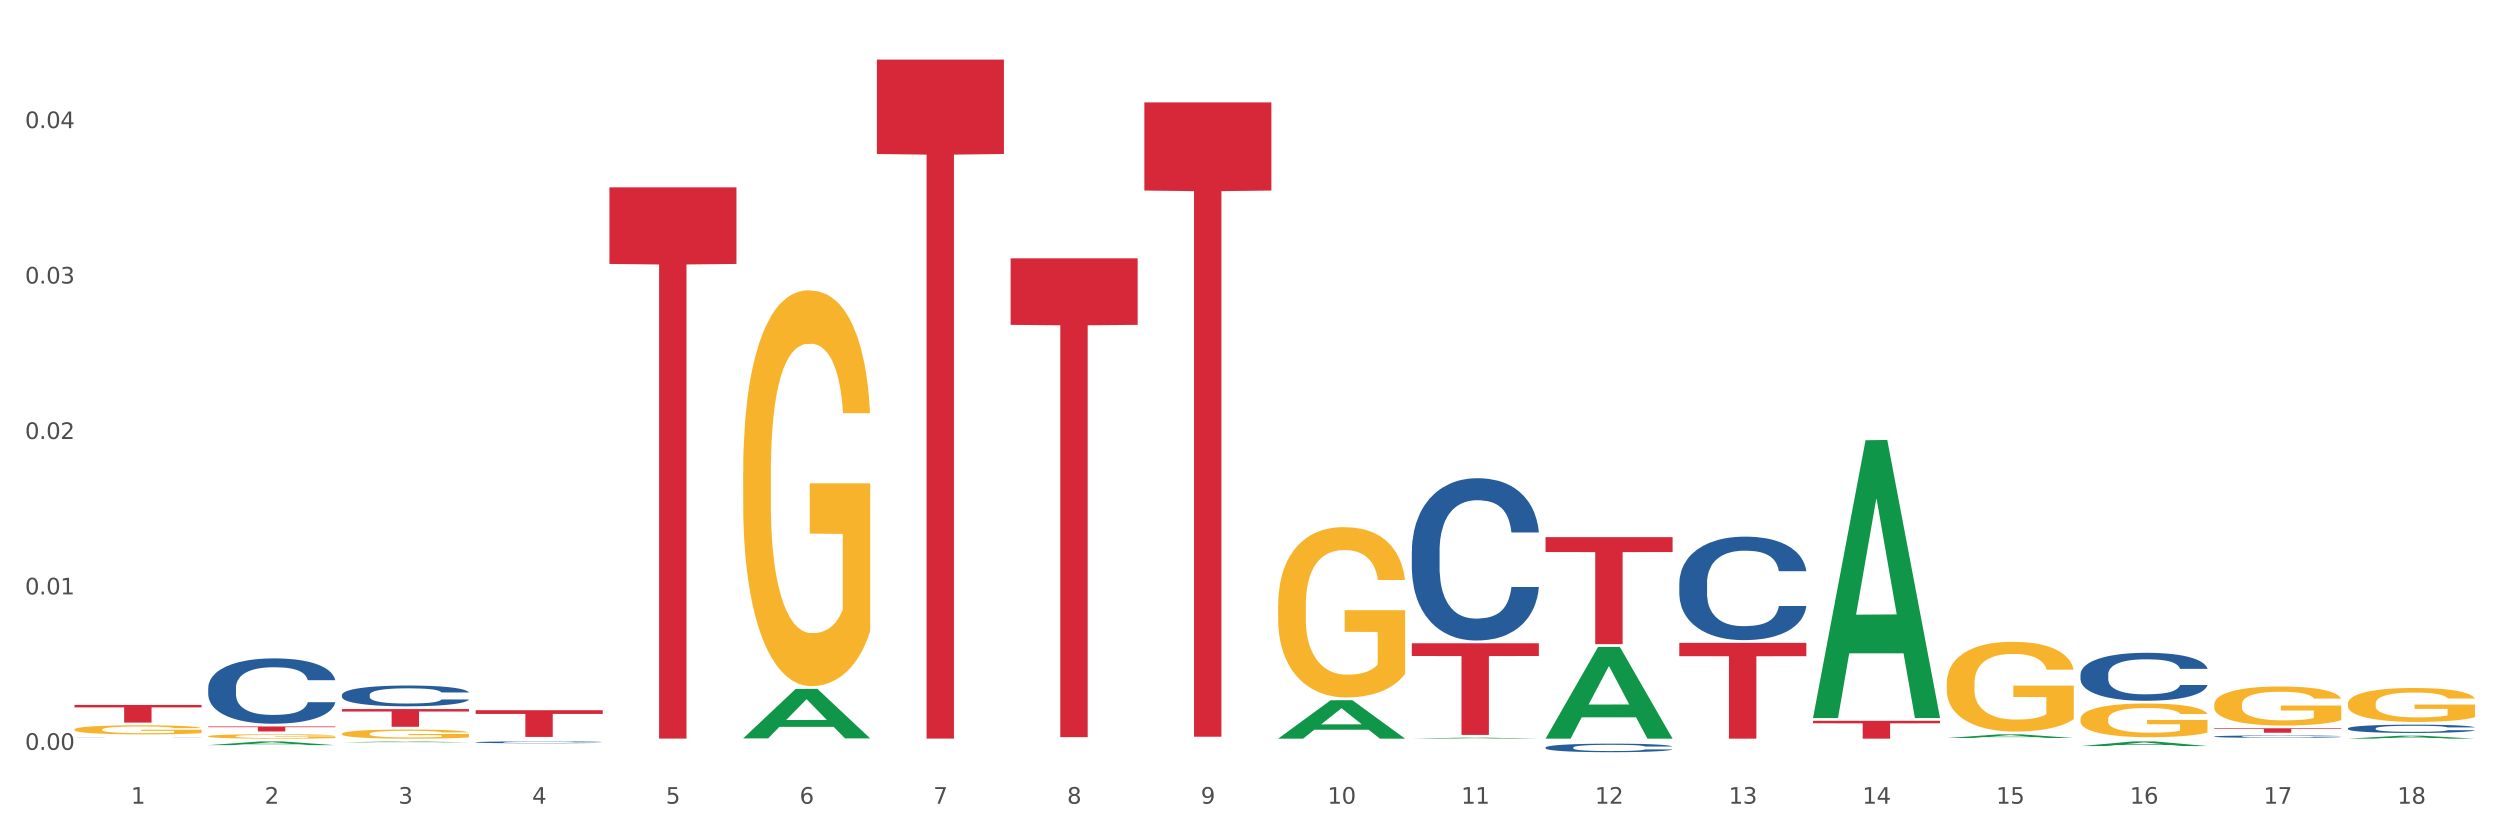 <?xml version="1.0" encoding="utf-8" standalone="no"?>
<!DOCTYPE svg PUBLIC "-//W3C//DTD SVG 1.1//EN"
  "http://www.w3.org/Graphics/SVG/1.1/DTD/svg11.dtd">
<svg xmlns:xlink="http://www.w3.org/1999/xlink" width="1080pt" height="360pt" viewBox="0 0 1080 360" xmlns="http://www.w3.org/2000/svg" version="1.1">
 <rect x="0" y="0" width="1080" height="360" fill="#333333" stroke="none"/>
 <defs>
  <style type="text/css">*{stroke-linejoin: round; stroke-linecap: butt}</style>
 </defs>
 <g id="figure_1">
  <g id="patch_1">
   <path d="M 0 360 
L 1080 360 
L 1080 0 
L 0 0 
z
" style="fill: #ffffff; stroke: #ffffff; stroke-linejoin: miter"/>
  </g>
  <g id="axes_1">
   <g id="matplotlib.axis_1">
    <g id="xtick_1">
     <g id="text_1">
      <!-- 1 -->
      <g style="fill: #4d4d4d" transform="translate(56.563 347.204) scale(0.096 -0.096)">
       <defs>
        <path id="DejaVuSans-31" d="M 794 531 
L 1825 531 
L 1825 4091 
L 703 3866 
L 703 4441 
L 1819 4666 
L 2450 4666 
L 2450 531 
L 3481 531 
L 3481 0 
L 794 0 
L 794 531 
z
" transform="scale(0.016)"/>
       </defs>
       <use xlink:href="#DejaVuSans-31"/>
      </g>
     </g>
    </g>
    <g id="xtick_2">
     <g id="text_2">
      <!-- 2 -->
      <g style="fill: #4d4d4d" transform="translate(114.336 347.204) scale(0.096 -0.096)">
       <defs>
        <path id="DejaVuSans-32" d="M 1228 531 
L 3431 531 
L 3431 0 
L 469 0 
L 469 531 
Q 828 903 1448 1529 
Q 2069 2156 2228 2338 
Q 2531 2678 2651 2914 
Q 2772 3150 2772 3378 
Q 2772 3750 2511 3984 
Q 2250 4219 1831 4219 
Q 1534 4219 1204 4116 
Q 875 4013 500 3803 
L 500 4441 
Q 881 4594 1212 4672 
Q 1544 4750 1819 4750 
Q 2544 4750 2975 4387 
Q 3406 4025 3406 3419 
Q 3406 3131 3298 2873 
Q 3191 2616 2906 2266 
Q 2828 2175 2409 1742 
Q 1991 1309 1228 531 
z
" transform="scale(0.016)"/>
       </defs>
       <use xlink:href="#DejaVuSans-32"/>
      </g>
     </g>
    </g>
    <g id="xtick_3">
     <g id="text_3">
      <!-- 3 -->
      <g style="fill: #4d4d4d" transform="translate(172.109 347.204) scale(0.096 -0.096)">
       <defs>
        <path id="DejaVuSans-33" d="M 2597 2516 
Q 3050 2419 3304 2112 
Q 3559 1806 3559 1356 
Q 3559 666 3084 287 
Q 2609 -91 1734 -91 
Q 1441 -91 1130 -33 
Q 819 25 488 141 
L 488 750 
Q 750 597 1062 519 
Q 1375 441 1716 441 
Q 2309 441 2620 675 
Q 2931 909 2931 1356 
Q 2931 1769 2642 2001 
Q 2353 2234 1838 2234 
L 1294 2234 
L 1294 2753 
L 1863 2753 
Q 2328 2753 2575 2939 
Q 2822 3125 2822 3475 
Q 2822 3834 2567 4026 
Q 2313 4219 1838 4219 
Q 1578 4219 1281 4162 
Q 984 4106 628 3988 
L 628 4550 
Q 988 4650 1302 4700 
Q 1616 4750 1894 4750 
Q 2613 4750 3031 4423 
Q 3450 4097 3450 3541 
Q 3450 3153 3228 2886 
Q 3006 2619 2597 2516 
z
" transform="scale(0.016)"/>
       </defs>
       <use xlink:href="#DejaVuSans-33"/>
      </g>
     </g>
    </g>
    <g id="xtick_4">
     <g id="text_4">
      <!-- 4 -->
      <g style="fill: #4d4d4d" transform="translate(229.882 347.204) scale(0.096 -0.096)">
       <defs>
        <path id="DejaVuSans-34" d="M 2419 4116 
L 825 1625 
L 2419 1625 
L 2419 4116 
z
M 2253 4666 
L 3047 4666 
L 3047 1625 
L 3713 1625 
L 3713 1100 
L 3047 1100 
L 3047 0 
L 2419 0 
L 2419 1100 
L 313 1100 
L 313 1709 
L 2253 4666 
z
" transform="scale(0.016)"/>
       </defs>
       <use xlink:href="#DejaVuSans-34"/>
      </g>
     </g>
    </g>
    <g id="xtick_5">
     <g id="text_5">
      <!-- 5 -->
      <g style="fill: #4d4d4d" transform="translate(287.655 347.204) scale(0.096 -0.096)">
       <defs>
        <path id="DejaVuSans-35" d="M 691 4666 
L 3169 4666 
L 3169 4134 
L 1269 4134 
L 1269 2991 
Q 1406 3038 1543 3061 
Q 1681 3084 1819 3084 
Q 2600 3084 3056 2656 
Q 3513 2228 3513 1497 
Q 3513 744 3044 326 
Q 2575 -91 1722 -91 
Q 1428 -91 1123 -41 
Q 819 9 494 109 
L 494 744 
Q 775 591 1075 516 
Q 1375 441 1709 441 
Q 2250 441 2565 725 
Q 2881 1009 2881 1497 
Q 2881 1984 2565 2268 
Q 2250 2553 1709 2553 
Q 1456 2553 1204 2497 
Q 953 2441 691 2322 
L 691 4666 
z
" transform="scale(0.016)"/>
       </defs>
       <use xlink:href="#DejaVuSans-35"/>
      </g>
     </g>
    </g>
    <g id="xtick_6">
     <g id="text_6">
      <!-- 6 -->
      <g style="fill: #4d4d4d" transform="translate(345.428 347.204) scale(0.096 -0.096)">
       <defs>
        <path id="DejaVuSans-36" d="M 2113 2584 
Q 1688 2584 1439 2293 
Q 1191 2003 1191 1497 
Q 1191 994 1439 701 
Q 1688 409 2113 409 
Q 2538 409 2786 701 
Q 3034 994 3034 1497 
Q 3034 2003 2786 2293 
Q 2538 2584 2113 2584 
z
M 3366 4563 
L 3366 3988 
Q 3128 4100 2886 4159 
Q 2644 4219 2406 4219 
Q 1781 4219 1451 3797 
Q 1122 3375 1075 2522 
Q 1259 2794 1537 2939 
Q 1816 3084 2150 3084 
Q 2853 3084 3261 2657 
Q 3669 2231 3669 1497 
Q 3669 778 3244 343 
Q 2819 -91 2113 -91 
Q 1303 -91 875 529 
Q 447 1150 447 2328 
Q 447 3434 972 4092 
Q 1497 4750 2381 4750 
Q 2619 4750 2861 4703 
Q 3103 4656 3366 4563 
z
" transform="scale(0.016)"/>
       </defs>
       <use xlink:href="#DejaVuSans-36"/>
      </g>
     </g>
    </g>
    <g id="xtick_7">
     <g id="text_7">
      <!-- 7 -->
      <g style="fill: #4d4d4d" transform="translate(403.201 347.204) scale(0.096 -0.096)">
       <defs>
        <path id="DejaVuSans-37" d="M 525 4666 
L 3525 4666 
L 3525 4397 
L 1831 0 
L 1172 0 
L 2766 4134 
L 525 4134 
L 525 4666 
z
" transform="scale(0.016)"/>
       </defs>
       <use xlink:href="#DejaVuSans-37"/>
      </g>
     </g>
    </g>
    <g id="xtick_8">
     <g id="text_8">
      <!-- 8 -->
      <g style="fill: #4d4d4d" transform="translate(460.974 347.204) scale(0.096 -0.096)">
       <defs>
        <path id="DejaVuSans-38" d="M 2034 2216 
Q 1584 2216 1326 1975 
Q 1069 1734 1069 1313 
Q 1069 891 1326 650 
Q 1584 409 2034 409 
Q 2484 409 2743 651 
Q 3003 894 3003 1313 
Q 3003 1734 2745 1975 
Q 2488 2216 2034 2216 
z
M 1403 2484 
Q 997 2584 770 2862 
Q 544 3141 544 3541 
Q 544 4100 942 4425 
Q 1341 4750 2034 4750 
Q 2731 4750 3128 4425 
Q 3525 4100 3525 3541 
Q 3525 3141 3298 2862 
Q 3072 2584 2669 2484 
Q 3125 2378 3379 2068 
Q 3634 1759 3634 1313 
Q 3634 634 3220 271 
Q 2806 -91 2034 -91 
Q 1263 -91 848 271 
Q 434 634 434 1313 
Q 434 1759 690 2068 
Q 947 2378 1403 2484 
z
M 1172 3481 
Q 1172 3119 1398 2916 
Q 1625 2713 2034 2713 
Q 2441 2713 2670 2916 
Q 2900 3119 2900 3481 
Q 2900 3844 2670 4047 
Q 2441 4250 2034 4250 
Q 1625 4250 1398 4047 
Q 1172 3844 1172 3481 
z
" transform="scale(0.016)"/>
       </defs>
       <use xlink:href="#DejaVuSans-38"/>
      </g>
     </g>
    </g>
    <g id="xtick_9">
     <g id="text_9">
      <!-- 9 -->
      <g style="fill: #4d4d4d" transform="translate(518.747 347.204) scale(0.096 -0.096)">
       <defs>
        <path id="DejaVuSans-39" d="M 703 97 
L 703 672 
Q 941 559 1184 500 
Q 1428 441 1663 441 
Q 2288 441 2617 861 
Q 2947 1281 2994 2138 
Q 2813 1869 2534 1725 
Q 2256 1581 1919 1581 
Q 1219 1581 811 2004 
Q 403 2428 403 3163 
Q 403 3881 828 4315 
Q 1253 4750 1959 4750 
Q 2769 4750 3195 4129 
Q 3622 3509 3622 2328 
Q 3622 1225 3098 567 
Q 2575 -91 1691 -91 
Q 1453 -91 1209 -44 
Q 966 3 703 97 
z
M 1959 2075 
Q 2384 2075 2632 2365 
Q 2881 2656 2881 3163 
Q 2881 3666 2632 3958 
Q 2384 4250 1959 4250 
Q 1534 4250 1286 3958 
Q 1038 3666 1038 3163 
Q 1038 2656 1286 2365 
Q 1534 2075 1959 2075 
z
" transform="scale(0.016)"/>
       </defs>
       <use xlink:href="#DejaVuSans-39"/>
      </g>
     </g>
    </g>
    <g id="xtick_10">
     <g id="text_10">
      <!-- 10 -->
      <g style="fill: #4d4d4d" transform="translate(573.466 347.204) scale(0.096 -0.096)">
       <defs>
        <path id="DejaVuSans-30" d="M 2034 4250 
Q 1547 4250 1301 3770 
Q 1056 3291 1056 2328 
Q 1056 1369 1301 889 
Q 1547 409 2034 409 
Q 2525 409 2770 889 
Q 3016 1369 3016 2328 
Q 3016 3291 2770 3770 
Q 2525 4250 2034 4250 
z
M 2034 4750 
Q 2819 4750 3233 4129 
Q 3647 3509 3647 2328 
Q 3647 1150 3233 529 
Q 2819 -91 2034 -91 
Q 1250 -91 836 529 
Q 422 1150 422 2328 
Q 422 3509 836 4129 
Q 1250 4750 2034 4750 
z
" transform="scale(0.016)"/>
       </defs>
       <use xlink:href="#DejaVuSans-31"/>
       <use xlink:href="#DejaVuSans-30" transform="translate(63.623 0)"/>
      </g>
     </g>
    </g>
    <g id="xtick_11">
     <g id="text_11">
      <!-- 11 -->
      <g style="fill: #4d4d4d" transform="translate(631.239 347.204) scale(0.096 -0.096)">
       <use xlink:href="#DejaVuSans-31"/>
       <use xlink:href="#DejaVuSans-31" transform="translate(63.623 0)"/>
      </g>
     </g>
    </g>
    <g id="xtick_12">
     <g id="text_12">
      <!-- 12 -->
      <g style="fill: #4d4d4d" transform="translate(689.012 347.204) scale(0.096 -0.096)">
       <use xlink:href="#DejaVuSans-31"/>
       <use xlink:href="#DejaVuSans-32" transform="translate(63.623 0)"/>
      </g>
     </g>
    </g>
    <g id="xtick_13">
     <g id="text_13">
      <!-- 13 -->
      <g style="fill: #4d4d4d" transform="translate(746.785 347.204) scale(0.096 -0.096)">
       <use xlink:href="#DejaVuSans-31"/>
       <use xlink:href="#DejaVuSans-33" transform="translate(63.623 0)"/>
      </g>
     </g>
    </g>
    <g id="xtick_14">
     <g id="text_14">
      <!-- 14 -->
      <g style="fill: #4d4d4d" transform="translate(804.558 347.204) scale(0.096 -0.096)">
       <use xlink:href="#DejaVuSans-31"/>
       <use xlink:href="#DejaVuSans-34" transform="translate(63.623 0)"/>
      </g>
     </g>
    </g>
    <g id="xtick_15">
     <g id="text_15">
      <!-- 15 -->
      <g style="fill: #4d4d4d" transform="translate(862.331 347.204) scale(0.096 -0.096)">
       <use xlink:href="#DejaVuSans-31"/>
       <use xlink:href="#DejaVuSans-35" transform="translate(63.623 0)"/>
      </g>
     </g>
    </g>
    <g id="xtick_16">
     <g id="text_16">
      <!-- 16 -->
      <g style="fill: #4d4d4d" transform="translate(920.104 347.204) scale(0.096 -0.096)">
       <use xlink:href="#DejaVuSans-31"/>
       <use xlink:href="#DejaVuSans-36" transform="translate(63.623 0)"/>
      </g>
     </g>
    </g>
    <g id="xtick_17">
     <g id="text_17">
      <!-- 17 -->
      <g style="fill: #4d4d4d" transform="translate(977.877 347.204) scale(0.096 -0.096)">
       <use xlink:href="#DejaVuSans-31"/>
       <use xlink:href="#DejaVuSans-37" transform="translate(63.623 0)"/>
      </g>
     </g>
    </g>
    <g id="xtick_18">
     <g id="text_18">
      <!-- 18 -->
      <g style="fill: #4d4d4d" transform="translate(1035.65 347.204) scale(0.096 -0.096)">
       <use xlink:href="#DejaVuSans-31"/>
       <use xlink:href="#DejaVuSans-38" transform="translate(63.623 0)"/>
      </g>
     </g>
    </g>
    <g id="xtick_19"/>
    <g id="xtick_20"/>
    <g id="xtick_21"/>
    <g id="xtick_22"/>
    <g id="xtick_23"/>
    <g id="xtick_24"/>
    <g id="xtick_25"/>
    <g id="xtick_26"/>
    <g id="xtick_27"/>
    <g id="xtick_28"/>
    <g id="xtick_29"/>
    <g id="xtick_30"/>
    <g id="xtick_31"/>
    <g id="xtick_32"/>
    <g id="xtick_33"/>
    <g id="xtick_34"/>
    <g id="xtick_35"/>
   </g>
   <g id="matplotlib.axis_2">
    <g id="ytick_1">
     <g id="text_19">
      <!-- 0.00 -->
      <g style="fill: #4d4d4d" transform="translate(10.8 323.934) scale(0.096 -0.096)">
       <defs>
        <path id="DejaVuSans-2e" d="M 684 794 
L 1344 794 
L 1344 0 
L 684 0 
L 684 794 
z
" transform="scale(0.016)"/>
       </defs>
       <use xlink:href="#DejaVuSans-30"/>
       <use xlink:href="#DejaVuSans-2e" transform="translate(63.623 0)"/>
       <use xlink:href="#DejaVuSans-30" transform="translate(95.41 0)"/>
       <use xlink:href="#DejaVuSans-30" transform="translate(159.033 0)"/>
      </g>
     </g>
    </g>
    <g id="ytick_2">
     <g id="text_20">
      <!-- 0.01 -->
      <g style="fill: #4d4d4d" transform="translate(10.8 256.786) scale(0.096 -0.096)">
       <use xlink:href="#DejaVuSans-30"/>
       <use xlink:href="#DejaVuSans-2e" transform="translate(63.623 0)"/>
       <use xlink:href="#DejaVuSans-30" transform="translate(95.41 0)"/>
       <use xlink:href="#DejaVuSans-31" transform="translate(159.033 0)"/>
      </g>
     </g>
    </g>
    <g id="ytick_3">
     <g id="text_21">
      <!-- 0.02 -->
      <g style="fill: #4d4d4d" transform="translate(10.8 189.638) scale(0.096 -0.096)">
       <use xlink:href="#DejaVuSans-30"/>
       <use xlink:href="#DejaVuSans-2e" transform="translate(63.623 0)"/>
       <use xlink:href="#DejaVuSans-30" transform="translate(95.41 0)"/>
       <use xlink:href="#DejaVuSans-32" transform="translate(159.033 0)"/>
      </g>
     </g>
    </g>
    <g id="ytick_4">
     <g id="text_22">
      <!-- 0.03 -->
      <g style="fill: #4d4d4d" transform="translate(10.8 122.49) scale(0.096 -0.096)">
       <use xlink:href="#DejaVuSans-30"/>
       <use xlink:href="#DejaVuSans-2e" transform="translate(63.623 0)"/>
       <use xlink:href="#DejaVuSans-30" transform="translate(95.41 0)"/>
       <use xlink:href="#DejaVuSans-33" transform="translate(159.033 0)"/>
      </g>
     </g>
    </g>
    <g id="ytick_5">
     <g id="text_23">
      <!-- 0.04 -->
      <g style="fill: #4d4d4d" transform="translate(10.8 55.341) scale(0.096 -0.096)">
       <use xlink:href="#DejaVuSans-30"/>
       <use xlink:href="#DejaVuSans-2e" transform="translate(63.623 0)"/>
       <use xlink:href="#DejaVuSans-30" transform="translate(95.41 0)"/>
       <use xlink:href="#DejaVuSans-34" transform="translate(159.033 0)"/>
      </g>
     </g>
    </g>
    <g id="ytick_6"/>
    <g id="ytick_7"/>
    <g id="ytick_8"/>
    <g id="ytick_9"/>
    <g id="ytick_10"/>
   </g>
   <g id="PolyCollection_1">
    <path d="M 89.948 321.898 
L 90.005 321.897 
L 112.637 320.288 
L 122.03 320.287 
L 144.832 321.901 
L 133.969 321.901 
L 129.046 321.525 
L 105.678 321.525 
L 105.508 321.532 
L 100.755 321.901 
L 89.948 321.901 
L 89.948 321.898 
L 108.62 321.301 
L 126.104 321.3 
L 117.447 320.631 
L 117.334 320.628 
L 117.22 320.633 
L 108.563 321.3 
L 108.62 321.301 
L 89.948 321.898 
z
" clip-path="url(#p1c63444285)" style="fill: #109648"/>
    <path d="M 32.175 315.142 
L 32.24 315.139 
L 32.24 315.01 
L 32.369 314.899 
L 33.017 314.63 
L 33.989 314.408 
L 34.702 314.289 
L 35.415 314.193 
L 36.257 314.096 
L 37.294 313.996 
L 39.173 313.849 
L 40.34 313.773 
L 41.765 313.695 
L 44.357 313.58 
L 46.236 313.515 
L 48.18 313.462 
L 51.355 313.397 
L 53.429 313.369 
L 55.632 313.347 
L 58.289 313.333 
L 60.298 313.329 
L 64.704 313.34 
L 68.462 313.372 
L 70.277 313.397 
L 72.609 313.44 
L 73.84 313.469 
L 75.849 313.526 
L 77.923 313.601 
L 79.348 313.666 
L 81.487 313.788 
L 83.107 313.91 
L 84.597 314.06 
L 85.375 314.164 
L 85.958 314.261 
L 86.476 314.372 
L 86.995 314.547 
L 75.331 314.547 
L 74.877 314.422 
L 74.164 314.304 
L 73.128 314.189 
L 72.22 314.117 
L 70.665 314.028 
L 69.24 313.971 
L 67.749 313.928 
L 65.935 313.892 
L 64.509 313.874 
L 62.501 313.859 
L 58.548 313.863 
L 55.891 313.892 
L 54.077 313.928 
L 52.911 313.96 
L 51.874 313.996 
L 50.707 314.046 
L 49.347 314.121 
L 48.375 314.189 
L 47.403 314.275 
L 46.625 314.361 
L 45.912 314.461 
L 45.329 314.569 
L 44.876 314.68 
L 44.487 314.816 
L 44.163 315.042 
L 44.163 315.533 
L 44.292 315.644 
L 44.616 315.791 
L 45.005 315.902 
L 45.653 316.034 
L 46.236 316.124 
L 47.338 316.253 
L 48.569 316.36 
L 49.541 316.428 
L 50.513 316.486 
L 52.198 316.565 
L 54.077 316.629 
L 55.697 316.669 
L 57.9 316.704 
L 59.39 316.719 
L 60.686 316.726 
L 63.861 316.726 
L 66.129 316.715 
L 68.657 316.69 
L 70.601 316.658 
L 72.22 316.618 
L 74.035 316.554 
L 75.201 316.493 
L 75.201 315.744 
L 60.946 315.741 
L 60.946 315.242 
L 87.059 315.242 
L 87.059 316.704 
L 85.958 316.78 
L 84.727 316.848 
L 83.431 316.909 
L 81.487 316.984 
L 79.154 317.055 
L 77.08 317.106 
L 74.877 317.149 
L 72.285 317.188 
L 68.916 317.224 
L 66.842 317.238 
L 64.25 317.249 
L 61.205 317.253 
L 58.548 317.245 
L 55.956 317.227 
L 53.235 317.195 
L 50.578 317.149 
L 48.569 317.102 
L 46.56 317.045 
L 44.422 316.969 
L 42.737 316.898 
L 41.441 316.833 
L 40.016 316.751 
L 38.46 316.643 
L 37.294 316.547 
L 36.257 316.446 
L 35.156 316.317 
L 34.378 316.206 
L 33.601 316.067 
L 33.147 315.963 
L 32.629 315.801 
L 32.24 315.576 
L 32.175 315.142 
z
" clip-path="url(#p1c63444285)" style="fill: #f7b32b"/>
    <path d="M 898.77 310.645 
L 898.835 310.632 
L 898.835 310.153 
L 898.964 309.741 
L 899.612 308.744 
L 900.584 307.92 
L 901.297 307.481 
L 902.01 307.122 
L 902.852 306.763 
L 903.889 306.391 
L 905.768 305.846 
L 906.934 305.567 
L 908.36 305.275 
L 910.952 304.849 
L 912.831 304.61 
L 914.775 304.41 
L 917.95 304.171 
L 920.024 304.065 
L 922.227 303.985 
L 924.884 303.932 
L 926.892 303.919 
L 931.299 303.959 
L 935.057 304.078 
L 936.871 304.171 
L 939.204 304.331 
L 940.435 304.437 
L 942.444 304.65 
L 944.517 304.929 
L 945.943 305.168 
L 948.081 305.62 
L 949.701 306.072 
L 951.192 306.63 
L 951.969 307.016 
L 952.552 307.375 
L 953.071 307.787 
L 953.589 308.438 
L 941.926 308.438 
L 941.472 307.973 
L 940.759 307.534 
L 939.722 307.109 
L 938.815 306.843 
L 937.26 306.511 
L 935.834 306.298 
L 934.344 306.139 
L 932.53 306.006 
L 931.104 305.939 
L 929.095 305.886 
L 925.143 305.899 
L 922.486 306.006 
L 920.672 306.139 
L 919.505 306.258 
L 918.468 306.391 
L 917.302 306.577 
L 915.941 306.856 
L 914.969 307.109 
L 913.997 307.428 
L 913.22 307.747 
L 912.507 308.119 
L 911.924 308.518 
L 911.47 308.93 
L 911.081 309.435 
L 910.757 310.273 
L 910.757 312.094 
L 910.887 312.506 
L 911.211 313.051 
L 911.6 313.463 
L 912.248 313.955 
L 912.831 314.287 
L 913.933 314.766 
L 915.164 315.165 
L 916.136 315.417 
L 917.108 315.63 
L 918.792 315.922 
L 920.672 316.162 
L 922.292 316.308 
L 924.495 316.441 
L 925.985 316.494 
L 927.281 316.521 
L 930.456 316.521 
L 932.724 316.481 
L 935.251 316.388 
L 937.195 316.268 
L 938.815 316.122 
L 940.63 315.883 
L 941.796 315.657 
L 941.796 312.878 
L 927.54 312.865 
L 927.54 311.017 
L 953.654 311.017 
L 953.654 316.441 
L 952.552 316.72 
L 951.321 316.973 
L 950.025 317.199 
L 948.081 317.478 
L 945.749 317.744 
L 943.675 317.93 
L 941.472 318.089 
L 938.88 318.235 
L 935.51 318.368 
L 933.437 318.422 
L 930.845 318.461 
L 927.799 318.475 
L 925.143 318.448 
L 922.551 318.382 
L 919.829 318.262 
L 917.172 318.089 
L 915.164 317.916 
L 913.155 317.704 
L 911.017 317.425 
L 909.332 317.159 
L 908.036 316.919 
L 906.61 316.614 
L 905.055 316.215 
L 903.889 315.856 
L 902.852 315.484 
L 901.75 315.005 
L 900.973 314.593 
L 900.195 314.075 
L 899.742 313.689 
L 899.223 313.091 
L 898.835 312.254 
L 898.77 310.645 
z
" clip-path="url(#p1c63444285)" style="fill: #f7b32b"/>
    <path d="M 840.997 295.189 
L 841.062 295.154 
L 841.062 293.879 
L 841.191 292.782 
L 841.839 290.126 
L 842.811 287.931 
L 843.524 286.763 
L 844.237 285.807 
L 845.079 284.851 
L 846.116 283.86 
L 847.995 282.408 
L 849.161 281.665 
L 850.587 280.886 
L 853.179 279.753 
L 855.058 279.115 
L 857.002 278.584 
L 860.177 277.947 
L 862.251 277.664 
L 864.454 277.451 
L 867.111 277.31 
L 869.119 277.274 
L 873.526 277.381 
L 877.284 277.699 
L 879.098 277.947 
L 881.431 278.372 
L 882.662 278.655 
L 884.671 279.222 
L 886.744 279.965 
L 888.17 280.602 
L 890.308 281.806 
L 891.928 283.01 
L 893.419 284.497 
L 894.196 285.524 
L 894.779 286.48 
L 895.298 287.577 
L 895.816 289.312 
L 884.153 289.312 
L 883.699 288.073 
L 882.986 286.905 
L 881.949 285.772 
L 881.042 285.063 
L 879.487 284.178 
L 878.061 283.612 
L 876.571 283.187 
L 874.757 282.833 
L 873.331 282.656 
L 871.322 282.514 
L 867.37 282.55 
L 864.713 282.833 
L 862.899 283.187 
L 861.732 283.506 
L 860.695 283.86 
L 859.529 284.355 
L 858.168 285.099 
L 857.196 285.772 
L 856.224 286.621 
L 855.447 287.471 
L 854.734 288.462 
L 854.151 289.525 
L 853.697 290.622 
L 853.308 291.967 
L 852.984 294.198 
L 852.984 299.049 
L 853.114 300.146 
L 853.438 301.598 
L 853.827 302.695 
L 854.475 304.005 
L 855.058 304.89 
L 856.16 306.165 
L 857.391 307.227 
L 858.363 307.9 
L 859.335 308.466 
L 861.019 309.245 
L 862.899 309.883 
L 864.519 310.272 
L 866.722 310.626 
L 868.212 310.768 
L 869.508 310.839 
L 872.683 310.839 
L 874.951 310.732 
L 877.478 310.484 
L 879.422 310.166 
L 881.042 309.776 
L 882.857 309.139 
L 884.023 308.537 
L 884.023 301.137 
L 869.767 301.102 
L 869.767 296.181 
L 895.881 296.181 
L 895.881 310.626 
L 894.779 311.37 
L 893.548 312.042 
L 892.252 312.644 
L 890.308 313.388 
L 887.976 314.096 
L 885.902 314.591 
L 883.699 315.016 
L 881.107 315.406 
L 877.737 315.76 
L 875.664 315.901 
L 873.072 316.008 
L 870.026 316.043 
L 867.37 315.972 
L 864.778 315.795 
L 862.056 315.477 
L 859.4 315.016 
L 857.391 314.556 
L 855.382 313.99 
L 853.244 313.246 
L 851.559 312.538 
L 850.263 311.901 
L 848.837 311.086 
L 847.282 310.024 
L 846.116 309.068 
L 845.079 308.077 
L 843.977 306.802 
L 843.2 305.705 
L 842.422 304.324 
L 841.969 303.297 
L 841.45 301.704 
L 841.062 299.473 
L 840.997 295.189 
z
" clip-path="url(#p1c63444285)" style="fill: #f7b32b"/>
    <path d="M 552.132 261.723 
L 552.197 261.656 
L 552.197 259.236 
L 552.326 257.153 
L 552.974 252.112 
L 553.946 247.945 
L 554.659 245.726 
L 555.372 243.912 
L 556.214 242.097 
L 557.251 240.215 
L 559.13 237.459 
L 560.296 236.048 
L 561.722 234.569 
L 564.314 232.418 
L 566.193 231.208 
L 568.137 230.2 
L 571.312 228.99 
L 573.386 228.453 
L 575.589 228.049 
L 578.246 227.781 
L 580.254 227.713 
L 584.661 227.915 
L 588.419 228.52 
L 590.233 228.99 
L 592.566 229.797 
L 593.797 230.335 
L 595.806 231.41 
L 597.88 232.822 
L 599.305 234.031 
L 601.443 236.317 
L 603.063 238.602 
L 604.554 241.425 
L 605.331 243.374 
L 605.915 245.189 
L 606.433 247.272 
L 606.951 250.566 
L 595.288 250.566 
L 594.834 248.213 
L 594.121 245.995 
L 593.084 243.845 
L 592.177 242.5 
L 590.622 240.82 
L 589.197 239.745 
L 587.706 238.938 
L 585.892 238.266 
L 584.466 237.93 
L 582.458 237.661 
L 578.505 237.728 
L 575.848 238.266 
L 574.034 238.938 
L 572.867 239.543 
L 571.831 240.215 
L 570.664 241.156 
L 569.303 242.567 
L 568.331 243.845 
L 567.359 245.458 
L 566.582 247.071 
L 565.869 248.953 
L 565.286 250.969 
L 564.832 253.053 
L 564.444 255.607 
L 564.12 259.841 
L 564.12 269.049 
L 564.249 271.133 
L 564.573 273.889 
L 564.962 275.972 
L 565.61 278.459 
L 566.193 280.14 
L 567.295 282.559 
L 568.526 284.576 
L 569.498 285.853 
L 570.47 286.928 
L 572.155 288.407 
L 574.034 289.617 
L 575.654 290.356 
L 577.857 291.028 
L 579.347 291.297 
L 580.643 291.431 
L 583.818 291.431 
L 586.086 291.23 
L 588.613 290.759 
L 590.557 290.154 
L 592.177 289.415 
L 593.992 288.205 
L 595.158 287.062 
L 595.158 273.015 
L 580.902 272.948 
L 580.902 263.605 
L 607.016 263.605 
L 607.016 291.028 
L 605.915 292.44 
L 604.683 293.717 
L 603.387 294.859 
L 601.443 296.271 
L 599.111 297.615 
L 597.037 298.556 
L 594.834 299.362 
L 592.242 300.102 
L 588.873 300.774 
L 586.799 301.043 
L 584.207 301.244 
L 581.162 301.312 
L 578.505 301.177 
L 575.913 300.841 
L 573.191 300.236 
L 570.535 299.362 
L 568.526 298.489 
L 566.517 297.413 
L 564.379 296.002 
L 562.694 294.658 
L 561.398 293.448 
L 559.972 291.902 
L 558.417 289.885 
L 557.251 288.071 
L 556.214 286.189 
L 555.113 283.769 
L 554.335 281.685 
L 553.557 279.064 
L 553.104 277.115 
L 552.585 274.09 
L 552.197 269.856 
L 552.132 261.723 
z
" clip-path="url(#p1c63444285)" style="fill: #f7b32b"/>
    <path d="M 321.04 204.428 
L 321.105 204.272 
L 321.105 198.65 
L 321.234 193.809 
L 321.882 182.095 
L 322.854 172.412 
L 323.567 167.259 
L 324.28 163.042 
L 325.122 158.825 
L 326.159 154.452 
L 328.038 148.049 
L 329.205 144.769 
L 330.63 141.333 
L 333.222 136.336 
L 335.101 133.525 
L 337.045 131.182 
L 340.22 128.371 
L 342.294 127.121 
L 344.497 126.184 
L 347.154 125.56 
L 349.162 125.403 
L 353.569 125.872 
L 357.327 127.277 
L 359.141 128.371 
L 361.474 130.245 
L 362.705 131.494 
L 364.714 133.993 
L 366.788 137.273 
L 368.213 140.084 
L 370.352 145.394 
L 371.972 150.704 
L 373.462 157.263 
L 374.239 161.792 
L 374.823 166.009 
L 375.341 170.851 
L 375.859 178.503 
L 364.196 178.503 
L 363.742 173.037 
L 363.029 167.883 
L 361.993 162.886 
L 361.085 159.762 
L 359.53 155.858 
L 358.105 153.359 
L 356.614 151.485 
L 354.8 149.923 
L 353.374 149.142 
L 351.366 148.517 
L 347.413 148.674 
L 344.756 149.923 
L 342.942 151.485 
L 341.775 152.89 
L 340.739 154.452 
L 339.572 156.639 
L 338.212 159.918 
L 337.24 162.886 
L 336.268 166.634 
L 335.49 170.382 
L 334.777 174.755 
L 334.194 179.44 
L 333.74 184.282 
L 333.352 190.216 
L 333.028 200.056 
L 333.028 221.452 
L 333.157 226.293 
L 333.481 232.696 
L 333.87 237.538 
L 334.518 243.316 
L 335.101 247.221 
L 336.203 252.843 
L 337.434 257.528 
L 338.406 260.496 
L 339.378 262.995 
L 341.063 266.43 
L 342.942 269.242 
L 344.562 270.959 
L 346.765 272.521 
L 348.255 273.146 
L 349.551 273.458 
L 352.726 273.458 
L 354.994 272.99 
L 357.521 271.897 
L 359.465 270.491 
L 361.085 268.773 
L 362.9 265.962 
L 364.066 263.307 
L 364.066 230.666 
L 349.81 230.51 
L 349.81 208.801 
L 375.924 208.801 
L 375.924 272.521 
L 374.823 275.801 
L 373.591 278.768 
L 372.296 281.423 
L 370.352 284.703 
L 368.019 287.827 
L 365.945 290.013 
L 363.742 291.887 
L 361.15 293.605 
L 357.781 295.167 
L 355.707 295.791 
L 353.115 296.26 
L 350.07 296.416 
L 347.413 296.104 
L 344.821 295.323 
L 342.099 293.917 
L 339.443 291.887 
L 337.434 289.857 
L 335.425 287.358 
L 333.287 284.078 
L 331.602 280.955 
L 330.306 278.144 
L 328.881 274.552 
L 327.325 269.866 
L 326.159 265.65 
L 325.122 261.277 
L 324.021 255.654 
L 323.243 250.813 
L 322.465 244.722 
L 322.012 240.193 
L 321.493 233.165 
L 321.105 223.326 
L 321.04 204.428 
z
" clip-path="url(#p1c63444285)" style="fill: #f7b32b"/>
    <path d="M 147.721 316.988 
L 147.786 316.984 
L 147.786 316.855 
L 147.915 316.743 
L 148.563 316.473 
L 149.535 316.25 
L 150.248 316.131 
L 150.961 316.034 
L 151.803 315.937 
L 152.84 315.836 
L 154.719 315.688 
L 155.886 315.612 
L 157.311 315.533 
L 159.903 315.418 
L 161.782 315.353 
L 163.726 315.299 
L 166.901 315.234 
L 168.975 315.206 
L 171.178 315.184 
L 173.835 315.17 
L 175.844 315.166 
L 180.25 315.177 
L 184.008 315.209 
L 185.822 315.234 
L 188.155 315.278 
L 189.386 315.306 
L 191.395 315.364 
L 193.469 315.44 
L 194.894 315.504 
L 197.033 315.627 
L 198.653 315.749 
L 200.143 315.901 
L 200.921 316.005 
L 201.504 316.102 
L 202.022 316.214 
L 202.54 316.39 
L 190.877 316.39 
L 190.423 316.264 
L 189.71 316.145 
L 188.674 316.03 
L 187.766 315.958 
L 186.211 315.868 
L 184.786 315.811 
L 183.295 315.767 
L 181.481 315.731 
L 180.055 315.713 
L 178.047 315.699 
L 174.094 315.702 
L 171.437 315.731 
L 169.623 315.767 
L 168.456 315.8 
L 167.42 315.836 
L 166.253 315.886 
L 164.893 315.962 
L 163.921 316.03 
L 162.949 316.117 
L 162.171 316.203 
L 161.458 316.304 
L 160.875 316.412 
L 160.421 316.523 
L 160.033 316.66 
L 159.709 316.887 
L 159.709 317.38 
L 159.838 317.492 
L 160.162 317.64 
L 160.551 317.751 
L 161.199 317.885 
L 161.782 317.975 
L 162.884 318.104 
L 164.115 318.212 
L 165.087 318.281 
L 166.059 318.338 
L 167.744 318.417 
L 169.623 318.482 
L 171.243 318.522 
L 173.446 318.558 
L 174.936 318.572 
L 176.232 318.58 
L 179.407 318.58 
L 181.675 318.569 
L 184.203 318.544 
L 186.146 318.511 
L 187.766 318.472 
L 189.581 318.407 
L 190.747 318.345 
L 190.747 317.593 
L 176.491 317.589 
L 176.491 317.089 
L 202.605 317.089 
L 202.605 318.558 
L 201.504 318.634 
L 200.273 318.702 
L 198.977 318.763 
L 197.033 318.839 
L 194.7 318.911 
L 192.626 318.961 
L 190.423 319.004 
L 187.831 319.044 
L 184.462 319.08 
L 182.388 319.094 
L 179.796 319.105 
L 176.751 319.109 
L 174.094 319.102 
L 171.502 319.084 
L 168.78 319.051 
L 166.124 319.004 
L 164.115 318.958 
L 162.106 318.9 
L 159.968 318.824 
L 158.283 318.752 
L 156.987 318.688 
L 155.562 318.605 
L 154.006 318.497 
L 152.84 318.399 
L 151.803 318.299 
L 150.702 318.169 
L 149.924 318.057 
L 149.147 317.917 
L 148.693 317.813 
L 148.175 317.651 
L 147.786 317.424 
L 147.721 316.988 
z
" clip-path="url(#p1c63444285)" style="fill: #f7b32b"/>
    <path d="M 89.948 318.074 
L 90.013 318.072 
L 90.013 318.009 
L 90.142 317.954 
L 90.79 317.822 
L 91.762 317.713 
L 92.475 317.655 
L 93.188 317.608 
L 94.03 317.56 
L 95.067 317.511 
L 96.946 317.439 
L 98.113 317.402 
L 99.538 317.363 
L 102.13 317.307 
L 104.009 317.276 
L 105.953 317.249 
L 109.128 317.218 
L 111.202 317.204 
L 113.405 317.193 
L 116.062 317.186 
L 118.071 317.184 
L 122.477 317.189 
L 126.235 317.205 
L 128.049 317.218 
L 130.382 317.239 
L 131.613 317.253 
L 133.622 317.281 
L 135.696 317.318 
L 137.121 317.349 
L 139.26 317.409 
L 140.88 317.469 
L 142.37 317.543 
L 143.148 317.594 
L 143.731 317.641 
L 144.249 317.696 
L 144.768 317.782 
L 133.104 317.782 
L 132.65 317.72 
L 131.937 317.662 
L 130.901 317.606 
L 129.993 317.571 
L 128.438 317.527 
L 127.013 317.499 
L 125.522 317.478 
L 123.708 317.46 
L 122.282 317.451 
L 120.274 317.444 
L 116.321 317.446 
L 113.664 317.46 
L 111.85 317.478 
L 110.684 317.494 
L 109.647 317.511 
L 108.48 317.536 
L 107.12 317.573 
L 106.148 317.606 
L 105.176 317.648 
L 104.398 317.69 
L 103.685 317.74 
L 103.102 317.792 
L 102.648 317.847 
L 102.26 317.914 
L 101.936 318.024 
L 101.936 318.265 
L 102.065 318.32 
L 102.389 318.392 
L 102.778 318.446 
L 103.426 318.511 
L 104.009 318.555 
L 105.111 318.618 
L 106.342 318.671 
L 107.314 318.705 
L 108.286 318.733 
L 109.971 318.771 
L 111.85 318.803 
L 113.47 318.822 
L 115.673 318.84 
L 117.163 318.847 
L 118.459 318.85 
L 121.634 318.85 
L 123.902 318.845 
L 126.43 318.833 
L 128.373 318.817 
L 129.993 318.798 
L 131.808 318.766 
L 132.974 318.736 
L 132.974 318.369 
L 118.719 318.367 
L 118.719 318.123 
L 144.832 318.123 
L 144.832 318.84 
L 143.731 318.877 
L 142.5 318.91 
L 141.204 318.94 
L 139.26 318.977 
L 136.927 319.012 
L 134.853 319.037 
L 132.65 319.058 
L 130.058 319.077 
L 126.689 319.095 
L 124.615 319.102 
L 122.023 319.107 
L 118.978 319.109 
L 116.321 319.105 
L 113.729 319.097 
L 111.007 319.081 
L 108.351 319.058 
L 106.342 319.035 
L 104.333 319.007 
L 102.195 318.97 
L 100.51 318.935 
L 99.214 318.903 
L 97.789 318.863 
L 96.233 318.81 
L 95.067 318.763 
L 94.03 318.713 
L 92.929 318.65 
L 92.151 318.596 
L 91.374 318.527 
L 90.92 318.476 
L 90.402 318.397 
L 90.013 318.286 
L 89.948 318.074 
z
" clip-path="url(#p1c63444285)" style="fill: #f7b32b"/>
    <path d="M 1014.316 303.985 
L 1014.38 303.972 
L 1014.38 303.49 
L 1014.51 303.075 
L 1015.158 302.071 
L 1016.13 301.24 
L 1016.843 300.799 
L 1017.556 300.437 
L 1018.398 300.075 
L 1019.435 299.701 
L 1021.314 299.152 
L 1022.48 298.87 
L 1023.906 298.576 
L 1026.498 298.147 
L 1028.377 297.906 
L 1030.321 297.705 
L 1033.496 297.464 
L 1035.57 297.357 
L 1037.773 297.277 
L 1040.429 297.223 
L 1042.438 297.21 
L 1046.845 297.25 
L 1050.603 297.371 
L 1052.417 297.464 
L 1054.75 297.625 
L 1055.981 297.732 
L 1057.99 297.946 
L 1060.063 298.228 
L 1061.489 298.469 
L 1063.627 298.924 
L 1065.247 299.379 
L 1066.738 299.942 
L 1067.515 300.33 
L 1068.098 300.691 
L 1068.617 301.106 
L 1069.135 301.763 
L 1057.471 301.763 
L 1057.018 301.294 
L 1056.305 300.852 
L 1055.268 300.424 
L 1054.361 300.156 
L 1052.806 299.821 
L 1051.38 299.607 
L 1049.89 299.446 
L 1048.076 299.312 
L 1046.65 299.245 
L 1044.641 299.192 
L 1040.689 299.205 
L 1038.032 299.312 
L 1036.218 299.446 
L 1035.051 299.567 
L 1034.014 299.701 
L 1032.848 299.888 
L 1031.487 300.169 
L 1030.515 300.424 
L 1029.543 300.745 
L 1028.766 301.066 
L 1028.053 301.441 
L 1027.47 301.843 
L 1027.016 302.258 
L 1026.627 302.767 
L 1026.303 303.61 
L 1026.303 305.445 
L 1026.433 305.86 
L 1026.757 306.409 
L 1027.146 306.824 
L 1027.794 307.32 
L 1028.377 307.654 
L 1029.479 308.136 
L 1030.71 308.538 
L 1031.682 308.793 
L 1032.654 309.007 
L 1034.338 309.301 
L 1036.218 309.542 
L 1037.838 309.69 
L 1040.041 309.824 
L 1041.531 309.877 
L 1042.827 309.904 
L 1046.002 309.904 
L 1048.27 309.864 
L 1050.797 309.77 
L 1052.741 309.65 
L 1054.361 309.502 
L 1056.176 309.261 
L 1057.342 309.034 
L 1057.342 306.235 
L 1043.086 306.222 
L 1043.086 304.36 
L 1069.2 304.36 
L 1069.2 309.824 
L 1068.098 310.105 
L 1066.867 310.359 
L 1065.571 310.587 
L 1063.627 310.868 
L 1061.295 311.136 
L 1059.221 311.323 
L 1057.018 311.484 
L 1054.426 311.631 
L 1051.056 311.765 
L 1048.983 311.819 
L 1046.391 311.859 
L 1043.345 311.872 
L 1040.689 311.846 
L 1038.097 311.779 
L 1035.375 311.658 
L 1032.718 311.484 
L 1030.71 311.31 
L 1028.701 311.096 
L 1026.563 310.814 
L 1024.878 310.547 
L 1023.582 310.306 
L 1022.156 309.998 
L 1020.601 309.596 
L 1019.435 309.234 
L 1018.398 308.859 
L 1017.296 308.377 
L 1016.519 307.962 
L 1015.741 307.44 
L 1015.288 307.052 
L 1014.769 306.449 
L 1014.38 305.606 
L 1014.316 303.985 
z
" clip-path="url(#p1c63444285)" style="fill: #f7b32b"/>
    <path d="M 956.543 304.368 
L 956.607 304.353 
L 956.607 303.798 
L 956.737 303.32 
L 957.385 302.164 
L 958.357 301.208 
L 959.07 300.7 
L 959.783 300.283 
L 960.625 299.867 
L 961.662 299.436 
L 963.541 298.804 
L 964.707 298.48 
L 966.133 298.141 
L 968.725 297.648 
L 970.604 297.37 
L 972.548 297.139 
L 975.723 296.862 
L 977.797 296.738 
L 980 296.646 
L 982.656 296.584 
L 984.665 296.569 
L 989.072 296.615 
L 992.83 296.754 
L 994.644 296.862 
L 996.977 297.046 
L 998.208 297.17 
L 1000.217 297.416 
L 1002.29 297.74 
L 1003.716 298.018 
L 1005.854 298.542 
L 1007.474 299.066 
L 1008.965 299.713 
L 1009.742 300.16 
L 1010.325 300.576 
L 1010.844 301.054 
L 1011.362 301.809 
L 999.698 301.809 
L 999.245 301.27 
L 998.532 300.761 
L 997.495 300.268 
L 996.588 299.96 
L 995.033 299.574 
L 993.607 299.328 
L 992.117 299.143 
L 990.303 298.989 
L 988.877 298.912 
L 986.868 298.85 
L 982.916 298.865 
L 980.259 298.989 
L 978.445 299.143 
L 977.278 299.282 
L 976.241 299.436 
L 975.075 299.651 
L 973.714 299.975 
L 972.742 300.268 
L 971.77 300.638 
L 970.993 301.008 
L 970.28 301.44 
L 969.697 301.902 
L 969.243 302.38 
L 968.854 302.966 
L 968.53 303.937 
L 968.53 306.048 
L 968.66 306.526 
L 968.984 307.158 
L 969.373 307.636 
L 970.021 308.206 
L 970.604 308.592 
L 971.706 309.147 
L 972.937 309.609 
L 973.909 309.902 
L 974.881 310.149 
L 976.565 310.488 
L 978.445 310.765 
L 980.065 310.935 
L 982.268 311.089 
L 983.758 311.15 
L 985.054 311.181 
L 988.229 311.181 
L 990.497 311.135 
L 993.024 311.027 
L 994.968 310.888 
L 996.588 310.719 
L 998.403 310.441 
L 999.569 310.179 
L 999.569 306.958 
L 985.313 306.942 
L 985.313 304.8 
L 1011.427 304.8 
L 1011.427 311.089 
L 1010.325 311.412 
L 1009.094 311.705 
L 1007.798 311.967 
L 1005.854 312.291 
L 1003.522 312.599 
L 1001.448 312.815 
L 999.245 313 
L 996.653 313.17 
L 993.283 313.324 
L 991.21 313.386 
L 988.618 313.432 
L 985.572 313.447 
L 982.916 313.416 
L 980.324 313.339 
L 977.602 313.201 
L 974.945 313 
L 972.937 312.8 
L 970.928 312.553 
L 968.79 312.229 
L 967.105 311.921 
L 965.809 311.644 
L 964.383 311.289 
L 962.828 310.827 
L 961.662 310.411 
L 960.625 309.979 
L 959.523 309.424 
L 958.746 308.946 
L 957.968 308.345 
L 957.515 307.898 
L 956.996 307.204 
L 956.607 306.233 
L 956.543 304.368 
z
" clip-path="url(#p1c63444285)" style="fill: #f7b32b"/>
    <path d="M 1014.316 319.106 
L 1014.372 319.105 
L 1037.005 317.817 
L 1046.398 317.816 
L 1069.2 319.109 
L 1058.336 319.109 
L 1053.414 318.808 
L 1030.045 318.808 
L 1029.876 318.813 
L 1025.123 319.109 
L 1014.316 319.109 
L 1014.316 319.106 
L 1032.988 318.628 
L 1050.471 318.627 
L 1041.814 318.092 
L 1041.701 318.089 
L 1041.588 318.093 
L 1032.931 318.627 
L 1032.988 318.628 
L 1014.316 319.106 
z
" clip-path="url(#p1c63444285)" style="fill: #109648"/>
    <path d="M 321.04 318.953 
L 321.096 318.933 
L 343.729 297.614 
L 353.122 297.594 
L 375.924 318.994 
L 365.061 318.994 
L 360.138 314.01 
L 336.77 314.01 
L 336.6 314.091 
L 331.847 318.994 
L 321.04 318.994 
L 321.04 318.953 
L 339.712 311.037 
L 357.196 311.017 
L 348.539 302.155 
L 348.425 302.115 
L 348.312 302.176 
L 339.655 311.017 
L 339.712 311.037 
L 321.04 318.953 
z
" clip-path="url(#p1c63444285)" style="fill: #109648"/>
    <path d="M 32.175 304.543 
L 87.059 304.543 
L 87.059 305.6 
L 65.47 305.607 
L 65.47 312.151 
L 53.635 312.151 
L 53.635 305.607 
L 32.175 305.6 
L 32.175 304.55 
L 32.175 304.543 
z
" clip-path="url(#p1c63444285)" style="fill: #d62839"/>
    <path d="M 147.721 320.684 
L 147.778 320.684 
L 170.41 320.287 
L 179.803 320.287 
L 202.605 320.685 
L 191.742 320.685 
L 186.819 320.592 
L 163.451 320.592 
L 163.281 320.594 
L 158.528 320.685 
L 147.721 320.685 
L 147.721 320.684 
L 166.393 320.537 
L 183.877 320.537 
L 175.22 320.372 
L 175.107 320.371 
L 174.993 320.372 
L 166.336 320.537 
L 166.393 320.537 
L 147.721 320.684 
z
" clip-path="url(#p1c63444285)" style="fill: #109648"/>
    <path d="M 89.948 313.835 
L 144.832 313.835 
L 144.832 314.137 
L 123.243 314.139 
L 123.243 316.006 
L 111.407 316.006 
L 111.407 314.139 
L 89.948 314.137 
L 89.948 313.837 
L 89.948 313.835 
z
" clip-path="url(#p1c63444285)" style="fill: #d62839"/>
    <path d="M 552.132 319.078 
L 552.188 319.062 
L 574.821 302.505 
L 584.214 302.49 
L 607.016 319.109 
L 596.152 319.109 
L 591.23 315.239 
L 567.862 315.239 
L 567.692 315.301 
L 562.939 319.109 
L 552.132 319.109 
L 552.132 319.078 
L 570.804 312.929 
L 588.288 312.914 
L 579.631 306.032 
L 579.517 306.001 
L 579.404 306.048 
L 570.747 312.914 
L 570.804 312.929 
L 552.132 319.078 
z
" clip-path="url(#p1c63444285)" style="fill: #109648"/>
    <path d="M 609.905 319.108 
L 609.961 319.108 
L 632.594 318.659 
L 641.987 318.659 
L 664.789 319.109 
L 653.925 319.109 
L 649.003 319.004 
L 625.635 319.004 
L 625.465 319.006 
L 620.712 319.109 
L 609.905 319.109 
L 609.905 319.108 
L 628.577 318.941 
L 646.061 318.941 
L 637.404 318.755 
L 637.29 318.754 
L 637.177 318.755 
L 628.52 318.941 
L 628.577 318.941 
L 609.905 319.108 
z
" clip-path="url(#p1c63444285)" style="fill: #109648"/>
    <path d="M 667.678 319.034 
L 667.734 318.997 
L 690.367 279.494 
L 699.76 279.457 
L 722.562 319.109 
L 711.698 319.109 
L 706.776 309.875 
L 683.408 309.875 
L 683.238 310.024 
L 678.485 319.109 
L 667.678 319.109 
L 667.678 319.034 
L 686.35 304.365 
L 703.834 304.328 
L 695.177 287.908 
L 695.063 287.834 
L 694.95 287.945 
L 686.293 304.328 
L 686.35 304.365 
L 667.678 319.034 
z
" clip-path="url(#p1c63444285)" style="fill: #109648"/>
    <path d="M 783.224 309.985 
L 783.28 309.872 
L 805.913 190.176 
L 815.306 190.063 
L 838.108 310.211 
L 827.244 310.211 
L 822.322 282.233 
L 798.953 282.233 
L 798.784 282.684 
L 794.031 310.211 
L 783.224 310.211 
L 783.224 309.985 
L 801.896 265.536 
L 819.38 265.423 
L 810.722 215.672 
L 810.609 215.446 
L 810.496 215.785 
L 801.839 265.423 
L 801.896 265.536 
L 783.224 309.985 
z
" clip-path="url(#p1c63444285)" style="fill: #109648"/>
    <path d="M 840.997 318.826 
L 841.053 318.825 
L 863.686 317.223 
L 873.079 317.221 
L 895.881 318.829 
L 885.017 318.829 
L 880.095 318.455 
L 856.726 318.455 
L 856.557 318.461 
L 851.804 318.829 
L 840.997 318.829 
L 840.997 318.826 
L 859.669 318.231 
L 877.152 318.23 
L 868.495 317.564 
L 868.382 317.561 
L 868.269 317.565 
L 859.612 318.23 
L 859.669 318.231 
L 840.997 318.826 
z
" clip-path="url(#p1c63444285)" style="fill: #109648"/>
    <path d="M 898.77 322.302 
L 898.826 322.3 
L 921.459 320.289 
L 930.852 320.287 
L 953.654 322.306 
L 942.79 322.306 
L 937.868 321.836 
L 914.499 321.836 
L 914.33 321.843 
L 909.577 322.306 
L 898.77 322.306 
L 898.77 322.302 
L 917.442 321.555 
L 934.925 321.553 
L 926.268 320.717 
L 926.155 320.713 
L 926.042 320.719 
L 917.385 321.553 
L 917.442 321.555 
L 898.77 322.302 
z
" clip-path="url(#p1c63444285)" style="fill: #109648"/>
    <path d="M 956.543 314.625 
L 1011.427 314.625 
L 1011.427 314.89 
L 989.837 314.892 
L 989.837 316.532 
L 978.002 316.532 
L 978.002 314.892 
L 956.543 314.89 
L 956.543 314.627 
L 956.543 314.625 
z
" clip-path="url(#p1c63444285)" style="fill: #d62839"/>
    <path d="M 725.451 277.714 
L 780.335 277.714 
L 780.335 283.467 
L 758.746 283.506 
L 758.746 319.109 
L 746.91 319.109 
L 746.91 283.506 
L 725.451 283.467 
L 725.451 277.753 
L 725.451 277.714 
z
" clip-path="url(#p1c63444285)" style="fill: #d62839"/>
    <path d="M 783.224 311.389 
L 838.108 311.389 
L 838.108 312.462 
L 816.519 312.469 
L 816.519 319.109 
L 804.683 319.109 
L 804.683 312.469 
L 783.224 312.462 
L 783.224 311.396 
L 783.224 311.389 
z
" clip-path="url(#p1c63444285)" style="fill: #d62839"/>
    <path d="M 667.678 232.053 
L 722.562 232.053 
L 722.562 238.477 
L 700.973 238.52 
L 700.973 278.278 
L 689.137 278.278 
L 689.137 238.52 
L 667.678 238.477 
L 667.678 232.096 
L 667.678 232.053 
z
" clip-path="url(#p1c63444285)" style="fill: #d62839"/>
    <path d="M 609.905 277.886 
L 664.789 277.886 
L 664.789 283.389 
L 643.2 283.426 
L 643.2 317.481 
L 631.364 317.481 
L 631.364 283.426 
L 609.905 283.389 
L 609.905 277.924 
L 609.905 277.886 
z
" clip-path="url(#p1c63444285)" style="fill: #d62839"/>
    <path d="M 436.586 111.588 
L 491.47 111.588 
L 491.47 140.336 
L 469.881 140.53 
L 469.881 318.452 
L 458.045 318.452 
L 458.045 140.53 
L 436.586 140.336 
L 436.586 111.783 
L 436.586 111.588 
z
" clip-path="url(#p1c63444285)" style="fill: #d62839"/>
    <path d="M 494.359 44.236 
L 549.243 44.236 
L 549.243 82.317 
L 527.654 82.574 
L 527.654 318.264 
L 515.818 318.264 
L 515.818 82.574 
L 494.359 82.317 
L 494.359 44.493 
L 494.359 44.236 
z
" clip-path="url(#p1c63444285)" style="fill: #d62839"/>
    <path d="M 378.813 25.759 
L 433.697 25.759 
L 433.697 66.52 
L 412.108 66.796 
L 412.108 319.072 
L 400.272 319.072 
L 400.272 66.796 
L 378.813 66.52 
L 378.813 26.035 
L 378.813 25.759 
z
" clip-path="url(#p1c63444285)" style="fill: #d62839"/>
    <path d="M 263.267 80.93 
L 318.151 80.93 
L 318.151 114.025 
L 296.562 114.249 
L 296.562 319.081 
L 284.726 319.081 
L 284.726 114.249 
L 263.267 114.025 
L 263.267 81.154 
L 263.267 80.93 
z
" clip-path="url(#p1c63444285)" style="fill: #d62839"/>
    <path d="M 205.494 306.817 
L 260.378 306.817 
L 260.378 308.419 
L 238.789 308.43 
L 238.789 318.349 
L 226.953 318.349 
L 226.953 308.43 
L 205.494 308.419 
L 205.494 306.828 
L 205.494 306.817 
z
" clip-path="url(#p1c63444285)" style="fill: #d62839"/>
    <path d="M 147.721 306.307 
L 202.605 306.307 
L 202.605 307.375 
L 181.016 307.382 
L 181.016 313.988 
L 169.18 313.988 
L 169.18 307.382 
L 147.721 307.375 
L 147.721 306.315 
L 147.721 306.307 
z
" clip-path="url(#p1c63444285)" style="fill: #d62839"/>
    <path d="M 1014.316 314.662 
L 1014.381 314.659 
L 1014.381 314.567 
L 1014.575 314.443 
L 1015.289 314.213 
L 1016.197 314.04 
L 1017.754 313.837 
L 1018.597 313.752 
L 1019.7 313.657 
L 1021.971 313.503 
L 1024.566 313.371 
L 1026.382 313.299 
L 1027.745 313.254 
L 1030.794 313.172 
L 1032.546 313.136 
L 1034.362 313.106 
L 1035.919 313.086 
L 1038.514 313.064 
L 1040.59 313.054 
L 1042.99 313.05 
L 1045.002 313.054 
L 1047.661 313.067 
L 1051.554 313.106 
L 1053.046 313.129 
L 1055.057 313.168 
L 1057.133 313.221 
L 1058.82 313.273 
L 1060.766 313.349 
L 1062.777 313.447 
L 1064.724 313.571 
L 1066.086 313.686 
L 1067.189 313.807 
L 1068.162 313.955 
L 1068.876 314.115 
L 1069.2 314.249 
L 1057.328 314.249 
L 1057.003 314.128 
L 1056.355 313.997 
L 1055.706 313.909 
L 1054.992 313.837 
L 1053.889 313.755 
L 1052.916 313.702 
L 1051.294 313.64 
L 1049.802 313.601 
L 1048.57 313.578 
L 1047.078 313.558 
L 1043.899 313.539 
L 1041.628 313.539 
L 1040.201 313.545 
L 1038.449 313.562 
L 1036.957 313.584 
L 1035.205 313.624 
L 1033.843 313.666 
L 1032.481 313.722 
L 1031.702 313.761 
L 1030.534 313.833 
L 1029.756 313.892 
L 1028.718 313.994 
L 1028.134 314.066 
L 1027.096 314.253 
L 1026.642 314.39 
L 1026.447 314.485 
L 1026.318 314.59 
L 1026.318 315.101 
L 1026.707 315.331 
L 1027.031 315.429 
L 1027.55 315.54 
L 1028.523 315.684 
L 1029.951 315.825 
L 1031.443 315.927 
L 1032.675 315.989 
L 1033.843 316.035 
L 1035.011 316.071 
L 1036.438 316.104 
L 1037.606 316.123 
L 1039.357 316.143 
L 1041.433 316.153 
L 1043.055 316.153 
L 1046.364 316.137 
L 1047.856 316.12 
L 1049.283 316.097 
L 1050.84 316.061 
L 1052.073 316.022 
L 1052.787 315.992 
L 1053.954 315.93 
L 1054.863 315.865 
L 1055.641 315.789 
L 1056.16 315.724 
L 1056.744 315.625 
L 1057.198 315.514 
L 1057.328 315.455 
L 1069.2 315.455 
L 1068.94 315.573 
L 1068.486 315.688 
L 1067.578 315.842 
L 1066.864 315.93 
L 1065.762 316.038 
L 1064.594 316.13 
L 1062.972 316.232 
L 1061.48 316.307 
L 1059.923 316.372 
L 1058.236 316.431 
L 1055.187 316.513 
L 1054.084 316.536 
L 1051.749 316.576 
L 1049.932 316.599 
L 1047.272 316.621 
L 1044.547 316.635 
L 1041.693 316.638 
L 1039.163 316.631 
L 1036.373 316.612 
L 1034.622 316.592 
L 1032.675 316.562 
L 1030.405 316.517 
L 1028.264 316.461 
L 1026.253 316.395 
L 1024.371 316.32 
L 1022.62 316.235 
L 1020.349 316.094 
L 1018.662 315.956 
L 1017.43 315.829 
L 1016.586 315.72 
L 1015.743 315.583 
L 1015.289 315.488 
L 1014.575 315.259 
L 1014.316 315.046 
L 1014.316 314.662 
z
" clip-path="url(#p1c63444285)" style="fill: #255c99"/>
    <path d="M 609.905 238.09 
L 609.97 238.026 
L 609.97 236.233 
L 610.164 233.799 
L 610.878 229.316 
L 611.786 225.922 
L 613.343 221.951 
L 614.187 220.286 
L 615.289 218.429 
L 617.56 215.419 
L 620.155 212.857 
L 621.972 211.448 
L 623.334 210.552 
L 626.383 208.951 
L 628.135 208.246 
L 629.951 207.67 
L 631.508 207.285 
L 634.103 206.837 
L 636.179 206.645 
L 638.58 206.581 
L 640.591 206.645 
L 643.251 206.901 
L 647.143 207.67 
L 648.635 208.118 
L 650.646 208.887 
L 652.722 209.911 
L 654.409 210.936 
L 656.355 212.409 
L 658.367 214.33 
L 660.313 216.764 
L 661.675 219.005 
L 662.778 221.375 
L 663.751 224.257 
L 664.465 227.395 
L 664.789 230.021 
L 652.917 230.021 
L 652.593 227.651 
L 651.944 225.089 
L 651.295 223.36 
L 650.581 221.951 
L 649.479 220.35 
L 648.505 219.326 
L 646.884 218.109 
L 645.391 217.34 
L 644.159 216.892 
L 642.667 216.508 
L 639.488 216.123 
L 637.217 216.123 
L 635.79 216.251 
L 634.038 216.572 
L 632.546 217.02 
L 630.795 217.789 
L 629.432 218.621 
L 628.07 219.71 
L 627.291 220.478 
L 626.124 221.887 
L 625.345 223.04 
L 624.307 225.025 
L 623.723 226.434 
L 622.685 230.085 
L 622.231 232.775 
L 622.036 234.632 
L 621.907 236.681 
L 621.907 246.672 
L 622.296 251.155 
L 622.62 253.076 
L 623.139 255.254 
L 624.112 258.072 
L 625.54 260.826 
L 627.032 262.811 
L 628.264 264.028 
L 629.432 264.924 
L 630.6 265.629 
L 632.027 266.269 
L 633.195 266.653 
L 634.947 267.038 
L 637.023 267.23 
L 638.644 267.23 
L 641.953 266.91 
L 643.445 266.589 
L 644.872 266.141 
L 646.429 265.437 
L 647.662 264.668 
L 648.376 264.092 
L 649.543 262.875 
L 650.452 261.594 
L 651.23 260.121 
L 651.749 258.84 
L 652.333 256.919 
L 652.787 254.741 
L 652.917 253.589 
L 664.789 253.589 
L 664.53 255.894 
L 664.076 258.136 
L 663.167 261.146 
L 662.454 262.875 
L 661.351 264.988 
L 660.183 266.782 
L 658.561 268.767 
L 657.069 270.24 
L 655.512 271.521 
L 653.825 272.674 
L 650.776 274.275 
L 649.673 274.723 
L 647.338 275.491 
L 645.521 275.94 
L 642.861 276.388 
L 640.137 276.644 
L 637.282 276.708 
L 634.752 276.58 
L 631.962 276.196 
L 630.211 275.812 
L 628.264 275.235 
L 625.994 274.339 
L 623.853 273.25 
L 621.842 271.969 
L 619.96 270.496 
L 618.209 268.831 
L 615.938 266.077 
L 614.251 263.387 
L 613.019 260.89 
L 612.175 258.776 
L 611.332 256.086 
L 610.878 254.229 
L 610.164 249.746 
L 609.905 245.583 
L 609.905 238.09 
z
" clip-path="url(#p1c63444285)" style="fill: #255c99"/>
    <path d="M 667.678 322.918 
L 667.743 322.914 
L 667.743 322.82 
L 667.937 322.692 
L 668.651 322.456 
L 669.559 322.277 
L 671.116 322.068 
L 671.96 321.981 
L 673.062 321.883 
L 675.333 321.725 
L 677.928 321.59 
L 679.745 321.516 
L 681.107 321.469 
L 684.156 321.384 
L 685.908 321.347 
L 687.724 321.317 
L 689.281 321.297 
L 691.876 321.273 
L 693.952 321.263 
L 696.353 321.26 
L 698.364 321.263 
L 701.024 321.277 
L 704.916 321.317 
L 706.408 321.341 
L 708.419 321.381 
L 710.495 321.435 
L 712.182 321.489 
L 714.128 321.566 
L 716.139 321.667 
L 718.086 321.795 
L 719.448 321.913 
L 720.551 322.038 
L 721.524 322.19 
L 722.238 322.355 
L 722.562 322.493 
L 710.69 322.493 
L 710.366 322.368 
L 709.717 322.234 
L 709.068 322.143 
L 708.354 322.068 
L 707.252 321.984 
L 706.278 321.93 
L 704.657 321.866 
L 703.164 321.826 
L 701.932 321.802 
L 700.44 321.782 
L 697.261 321.762 
L 694.99 321.762 
L 693.563 321.768 
L 691.811 321.785 
L 690.319 321.809 
L 688.568 321.849 
L 687.205 321.893 
L 685.843 321.95 
L 685.064 321.991 
L 683.897 322.065 
L 683.118 322.126 
L 682.08 322.23 
L 681.496 322.304 
L 680.458 322.496 
L 680.004 322.638 
L 679.809 322.736 
L 679.68 322.843 
L 679.68 323.369 
L 680.069 323.605 
L 680.393 323.706 
L 680.912 323.821 
L 681.885 323.969 
L 683.313 324.114 
L 684.805 324.218 
L 686.037 324.282 
L 687.205 324.329 
L 688.373 324.367 
L 689.8 324.4 
L 690.968 324.42 
L 692.72 324.441 
L 694.796 324.451 
L 696.417 324.451 
L 699.726 324.434 
L 701.218 324.417 
L 702.645 324.393 
L 704.202 324.356 
L 705.435 324.316 
L 706.149 324.286 
L 707.316 324.222 
L 708.225 324.154 
L 709.003 324.077 
L 709.522 324.009 
L 710.106 323.908 
L 710.56 323.794 
L 710.69 323.733 
L 722.562 323.733 
L 722.303 323.854 
L 721.848 323.972 
L 720.94 324.131 
L 720.227 324.222 
L 719.124 324.333 
L 717.956 324.427 
L 716.334 324.532 
L 714.842 324.609 
L 713.285 324.677 
L 711.598 324.737 
L 708.549 324.821 
L 707.446 324.845 
L 705.111 324.885 
L 703.294 324.909 
L 700.634 324.933 
L 697.91 324.946 
L 695.055 324.95 
L 692.525 324.943 
L 689.735 324.923 
L 687.984 324.902 
L 686.037 324.872 
L 683.767 324.825 
L 681.626 324.768 
L 679.615 324.7 
L 677.733 324.623 
L 675.982 324.535 
L 673.711 324.39 
L 672.024 324.249 
L 670.792 324.117 
L 669.948 324.006 
L 669.105 323.864 
L 668.651 323.767 
L 667.937 323.531 
L 667.678 323.312 
L 667.678 322.918 
z
" clip-path="url(#p1c63444285)" style="fill: #255c99"/>
    <path d="M 725.451 251.913 
L 725.516 251.873 
L 725.516 250.729 
L 725.71 249.178 
L 726.424 246.319 
L 727.332 244.155 
L 728.889 241.623 
L 729.733 240.562 
L 730.835 239.378 
L 733.106 237.458 
L 735.701 235.825 
L 737.518 234.927 
L 738.88 234.355 
L 741.929 233.334 
L 743.681 232.885 
L 745.497 232.518 
L 747.054 232.273 
L 749.649 231.987 
L 751.725 231.864 
L 754.126 231.823 
L 756.137 231.864 
L 758.797 232.028 
L 762.689 232.518 
L 764.181 232.803 
L 766.192 233.293 
L 768.268 233.947 
L 769.955 234.6 
L 771.901 235.539 
L 773.912 236.764 
L 775.859 238.316 
L 777.221 239.745 
L 778.324 241.256 
L 779.297 243.093 
L 780.011 245.094 
L 780.335 246.768 
L 768.463 246.768 
L 768.139 245.258 
L 767.49 243.624 
L 766.841 242.522 
L 766.127 241.623 
L 765.025 240.603 
L 764.051 239.949 
L 762.43 239.173 
L 760.937 238.683 
L 759.705 238.398 
L 758.213 238.153 
L 755.034 237.908 
L 752.763 237.908 
L 751.336 237.989 
L 749.584 238.193 
L 748.092 238.479 
L 746.341 238.969 
L 744.978 239.5 
L 743.616 240.194 
L 742.837 240.684 
L 741.67 241.583 
L 740.891 242.318 
L 739.853 243.583 
L 739.269 244.482 
L 738.231 246.809 
L 737.777 248.524 
L 737.582 249.708 
L 737.453 251.015 
L 737.453 257.385 
L 737.842 260.244 
L 738.166 261.469 
L 738.685 262.857 
L 739.658 264.654 
L 741.086 266.409 
L 742.578 267.675 
L 743.81 268.451 
L 744.978 269.023 
L 746.146 269.472 
L 747.573 269.88 
L 748.741 270.125 
L 750.493 270.37 
L 752.569 270.493 
L 754.19 270.493 
L 757.499 270.289 
L 758.991 270.084 
L 760.418 269.799 
L 761.975 269.349 
L 763.208 268.859 
L 763.922 268.492 
L 765.089 267.716 
L 765.998 266.899 
L 766.776 265.96 
L 767.295 265.144 
L 767.879 263.919 
L 768.333 262.53 
L 768.463 261.795 
L 780.335 261.795 
L 780.076 263.265 
L 779.621 264.694 
L 778.713 266.614 
L 778 267.716 
L 776.897 269.064 
L 775.729 270.207 
L 774.107 271.473 
L 772.615 272.412 
L 771.058 273.229 
L 769.371 273.964 
L 766.322 274.984 
L 765.219 275.27 
L 762.884 275.76 
L 761.067 276.046 
L 758.407 276.332 
L 755.683 276.495 
L 752.828 276.536 
L 750.298 276.454 
L 747.508 276.209 
L 745.757 275.964 
L 743.81 275.597 
L 741.54 275.025 
L 739.399 274.331 
L 737.388 273.514 
L 735.506 272.575 
L 733.755 271.514 
L 731.484 269.758 
L 729.797 268.043 
L 728.565 266.45 
L 727.721 265.103 
L 726.878 263.388 
L 726.424 262.204 
L 725.71 259.345 
L 725.451 256.691 
L 725.451 251.913 
z
" clip-path="url(#p1c63444285)" style="fill: #255c99"/>
    <path d="M 898.77 291.324 
L 898.835 291.305 
L 898.835 290.775 
L 899.029 290.056 
L 899.743 288.73 
L 900.651 287.727 
L 902.208 286.553 
L 903.051 286.061 
L 904.154 285.512 
L 906.425 284.622 
L 909.02 283.865 
L 910.836 283.448 
L 912.199 283.183 
L 915.248 282.71 
L 917 282.502 
L 918.816 282.331 
L 920.373 282.218 
L 922.968 282.085 
L 925.044 282.028 
L 927.444 282.009 
L 929.456 282.028 
L 932.116 282.104 
L 936.008 282.331 
L 937.5 282.464 
L 939.511 282.691 
L 941.587 282.994 
L 943.274 283.297 
L 945.22 283.732 
L 947.231 284.3 
L 949.178 285.02 
L 950.54 285.682 
L 951.643 286.383 
L 952.616 287.235 
L 953.33 288.162 
L 953.654 288.939 
L 941.782 288.939 
L 941.458 288.238 
L 940.809 287.481 
L 940.16 286.97 
L 939.446 286.553 
L 938.344 286.08 
L 937.37 285.777 
L 935.749 285.417 
L 934.256 285.19 
L 933.024 285.058 
L 931.532 284.944 
L 928.353 284.83 
L 926.082 284.83 
L 924.655 284.868 
L 922.903 284.963 
L 921.411 285.095 
L 919.659 285.323 
L 918.297 285.569 
L 916.935 285.891 
L 916.156 286.118 
L 914.988 286.534 
L 914.21 286.875 
L 913.172 287.462 
L 912.588 287.878 
L 911.55 288.958 
L 911.096 289.753 
L 910.901 290.302 
L 910.772 290.908 
L 910.772 293.861 
L 911.161 295.186 
L 911.485 295.754 
L 912.004 296.398 
L 912.977 297.231 
L 914.405 298.045 
L 915.897 298.632 
L 917.129 298.992 
L 918.297 299.257 
L 919.465 299.465 
L 920.892 299.655 
L 922.06 299.768 
L 923.811 299.882 
L 925.887 299.939 
L 927.509 299.939 
L 930.818 299.844 
L 932.31 299.749 
L 933.737 299.617 
L 935.294 299.408 
L 936.527 299.181 
L 937.241 299.011 
L 938.408 298.651 
L 939.317 298.272 
L 940.095 297.837 
L 940.614 297.458 
L 941.198 296.89 
L 941.652 296.247 
L 941.782 295.906 
L 953.654 295.906 
L 953.395 296.587 
L 952.94 297.25 
L 952.032 298.14 
L 951.319 298.651 
L 950.216 299.276 
L 949.048 299.806 
L 947.426 300.393 
L 945.934 300.828 
L 944.377 301.207 
L 942.69 301.548 
L 939.641 302.021 
L 938.538 302.154 
L 936.203 302.381 
L 934.386 302.513 
L 931.726 302.646 
L 929.002 302.722 
L 926.147 302.741 
L 923.617 302.703 
L 920.827 302.589 
L 919.076 302.475 
L 917.129 302.305 
L 914.859 302.04 
L 912.718 301.718 
L 910.707 301.34 
L 908.825 300.904 
L 907.074 300.412 
L 904.803 299.598 
L 903.116 298.803 
L 901.884 298.064 
L 901.04 297.439 
L 900.197 296.644 
L 899.743 296.095 
L 899.029 294.77 
L 898.77 293.539 
L 898.77 291.324 
z
" clip-path="url(#p1c63444285)" style="fill: #255c99"/>
    <path d="M 32.175 318.465 
L 32.24 318.465 
L 32.24 318.463 
L 32.434 318.46 
L 33.148 318.456 
L 34.056 318.452 
L 35.613 318.447 
L 36.457 318.446 
L 37.56 318.444 
L 39.83 318.44 
L 42.425 318.438 
L 44.242 318.436 
L 45.604 318.435 
L 48.653 318.433 
L 50.405 318.432 
L 52.221 318.432 
L 53.778 318.431 
L 56.373 318.431 
L 58.449 318.431 
L 60.85 318.431 
L 62.861 318.431 
L 65.521 318.431 
L 69.413 318.432 
L 70.905 318.432 
L 72.917 318.433 
L 74.993 318.434 
L 76.679 318.435 
L 78.626 318.437 
L 80.637 318.439 
L 82.583 318.442 
L 83.945 318.444 
L 85.048 318.447 
L 86.021 318.45 
L 86.735 318.453 
L 87.059 318.456 
L 75.187 318.456 
L 74.863 318.454 
L 74.214 318.451 
L 73.565 318.449 
L 72.852 318.447 
L 71.749 318.446 
L 70.776 318.445 
L 69.154 318.443 
L 67.662 318.442 
L 66.429 318.442 
L 64.937 318.442 
L 61.758 318.441 
L 59.487 318.441 
L 58.06 318.441 
L 56.309 318.442 
L 54.816 318.442 
L 53.065 318.443 
L 51.702 318.444 
L 50.34 318.445 
L 49.562 318.446 
L 48.394 318.447 
L 47.615 318.449 
L 46.577 318.451 
L 45.993 318.452 
L 44.955 318.456 
L 44.501 318.459 
L 44.307 318.461 
L 44.177 318.464 
L 44.177 318.475 
L 44.566 318.479 
L 44.891 318.482 
L 45.41 318.484 
L 46.383 318.487 
L 47.81 318.49 
L 49.302 318.492 
L 50.535 318.494 
L 51.702 318.495 
L 52.87 318.495 
L 54.297 318.496 
L 55.465 318.496 
L 57.217 318.497 
L 59.293 318.497 
L 60.915 318.497 
L 64.223 318.497 
L 65.715 318.496 
L 67.143 318.496 
L 68.7 318.495 
L 69.932 318.494 
L 70.646 318.494 
L 71.814 318.492 
L 72.722 318.491 
L 73.5 318.489 
L 74.019 318.488 
L 74.603 318.486 
L 75.057 318.483 
L 75.187 318.482 
L 87.059 318.482 
L 86.8 318.485 
L 86.346 318.487 
L 85.437 318.49 
L 84.724 318.492 
L 83.621 318.495 
L 82.453 318.497 
L 80.831 318.499 
L 79.339 318.5 
L 77.782 318.502 
L 76.095 318.503 
L 73.046 318.505 
L 71.943 318.505 
L 69.608 318.506 
L 67.791 318.507 
L 65.132 318.507 
L 62.407 318.507 
L 59.552 318.507 
L 57.022 318.507 
L 54.233 318.507 
L 52.481 318.506 
L 50.535 318.506 
L 48.264 318.505 
L 46.123 318.504 
L 44.112 318.502 
L 42.231 318.501 
L 40.479 318.499 
L 38.208 318.496 
L 36.522 318.493 
L 35.289 318.49 
L 34.446 318.488 
L 33.602 318.485 
L 33.148 318.483 
L 32.434 318.478 
L 32.175 318.473 
L 32.175 318.465 
z
" clip-path="url(#p1c63444285)" style="fill: #255c99"/>
    <path d="M 147.721 300.183 
L 147.786 300.175 
L 147.786 299.945 
L 147.98 299.633 
L 148.694 299.059 
L 149.602 298.624 
L 151.159 298.116 
L 152.003 297.903 
L 153.106 297.665 
L 155.376 297.279 
L 157.971 296.951 
L 159.788 296.771 
L 161.15 296.656 
L 164.199 296.451 
L 165.951 296.36 
L 167.767 296.287 
L 169.324 296.237 
L 171.919 296.18 
L 173.995 296.155 
L 176.396 296.147 
L 178.407 296.155 
L 181.067 296.188 
L 184.959 296.287 
L 186.451 296.344 
L 188.463 296.442 
L 190.539 296.574 
L 192.225 296.705 
L 194.172 296.894 
L 196.183 297.14 
L 198.129 297.451 
L 199.491 297.739 
L 200.594 298.042 
L 201.567 298.411 
L 202.281 298.813 
L 202.605 299.149 
L 190.733 299.149 
L 190.409 298.846 
L 189.76 298.518 
L 189.111 298.296 
L 188.398 298.116 
L 187.295 297.911 
L 186.322 297.78 
L 184.7 297.624 
L 183.208 297.525 
L 181.975 297.468 
L 180.483 297.419 
L 177.304 297.369 
L 175.033 297.369 
L 173.606 297.386 
L 171.854 297.427 
L 170.362 297.484 
L 168.611 297.583 
L 167.248 297.689 
L 165.886 297.829 
L 165.107 297.927 
L 163.94 298.108 
L 163.161 298.255 
L 162.123 298.51 
L 161.539 298.69 
L 160.501 299.158 
L 160.047 299.502 
L 159.853 299.74 
L 159.723 300.003 
L 159.723 301.282 
L 160.112 301.856 
L 160.436 302.102 
L 160.955 302.381 
L 161.929 302.742 
L 163.356 303.095 
L 164.848 303.349 
L 166.081 303.505 
L 167.248 303.62 
L 168.416 303.71 
L 169.843 303.792 
L 171.011 303.842 
L 172.763 303.891 
L 174.839 303.915 
L 176.461 303.915 
L 179.769 303.874 
L 181.261 303.833 
L 182.689 303.776 
L 184.246 303.686 
L 185.478 303.587 
L 186.192 303.513 
L 187.36 303.358 
L 188.268 303.193 
L 189.046 303.005 
L 189.565 302.841 
L 190.149 302.595 
L 190.603 302.316 
L 190.733 302.168 
L 202.605 302.168 
L 202.346 302.463 
L 201.892 302.751 
L 200.983 303.136 
L 200.27 303.358 
L 199.167 303.628 
L 197.999 303.858 
L 196.377 304.112 
L 194.885 304.301 
L 193.328 304.465 
L 191.641 304.613 
L 188.592 304.818 
L 187.489 304.875 
L 185.154 304.974 
L 183.337 305.031 
L 180.678 305.088 
L 177.953 305.121 
L 175.098 305.129 
L 172.568 305.113 
L 169.778 305.064 
L 168.027 305.015 
L 166.081 304.941 
L 163.81 304.826 
L 161.669 304.686 
L 159.658 304.522 
L 157.777 304.334 
L 156.025 304.12 
L 153.754 303.768 
L 152.068 303.423 
L 150.835 303.103 
L 149.992 302.833 
L 149.148 302.488 
L 148.694 302.25 
L 147.98 301.676 
L 147.721 301.143 
L 147.721 300.183 
z
" clip-path="url(#p1c63444285)" style="fill: #255c99"/>
    <path d="M 956.543 318.176 
L 956.608 318.175 
L 956.608 318.149 
L 956.802 318.113 
L 957.516 318.046 
L 958.424 317.996 
L 959.981 317.937 
L 960.824 317.913 
L 961.927 317.885 
L 964.198 317.841 
L 966.793 317.803 
L 968.609 317.782 
L 969.972 317.769 
L 973.021 317.745 
L 974.773 317.735 
L 976.589 317.726 
L 978.146 317.72 
L 980.741 317.714 
L 982.817 317.711 
L 985.217 317.71 
L 987.229 317.711 
L 989.888 317.715 
L 993.781 317.726 
L 995.273 317.733 
L 997.284 317.744 
L 999.36 317.759 
L 1001.047 317.774 
L 1002.993 317.796 
L 1005.004 317.825 
L 1006.951 317.861 
L 1008.313 317.894 
L 1009.416 317.929 
L 1010.389 317.971 
L 1011.103 318.018 
L 1011.427 318.057 
L 999.555 318.057 
L 999.231 318.022 
L 998.582 317.984 
L 997.933 317.958 
L 997.219 317.937 
L 996.116 317.914 
L 995.143 317.898 
L 993.521 317.88 
L 992.029 317.869 
L 990.797 317.862 
L 989.305 317.857 
L 986.126 317.851 
L 983.855 317.851 
L 982.428 317.853 
L 980.676 317.858 
L 979.184 317.864 
L 977.432 317.876 
L 976.07 317.888 
L 974.708 317.904 
L 973.929 317.915 
L 972.761 317.936 
L 971.983 317.953 
L 970.945 317.983 
L 970.361 318.004 
L 969.323 318.058 
L 968.869 318.097 
L 968.674 318.125 
L 968.545 318.155 
L 968.545 318.303 
L 968.934 318.369 
L 969.258 318.398 
L 969.777 318.43 
L 970.75 318.472 
L 972.178 318.512 
L 973.67 318.542 
L 974.902 318.56 
L 976.07 318.573 
L 977.238 318.583 
L 978.665 318.593 
L 979.833 318.599 
L 981.584 318.604 
L 983.66 318.607 
L 985.282 318.607 
L 988.591 318.602 
L 990.083 318.598 
L 991.51 318.591 
L 993.067 318.581 
L 994.3 318.569 
L 995.014 318.561 
L 996.181 318.543 
L 997.09 318.524 
L 997.868 318.502 
L 998.387 318.483 
L 998.971 318.455 
L 999.425 318.422 
L 999.555 318.405 
L 1011.427 318.405 
L 1011.168 318.439 
L 1010.713 318.473 
L 1009.805 318.517 
L 1009.092 318.543 
L 1007.989 318.574 
L 1006.821 318.6 
L 1005.199 318.63 
L 1003.707 318.652 
L 1002.15 318.671 
L 1000.463 318.688 
L 997.414 318.711 
L 996.311 318.718 
L 993.976 318.729 
L 992.159 318.736 
L 989.499 318.743 
L 986.774 318.746 
L 983.92 318.747 
L 981.39 318.745 
L 978.6 318.74 
L 976.849 318.734 
L 974.902 318.725 
L 972.632 318.712 
L 970.491 318.696 
L 968.48 318.677 
L 966.598 318.655 
L 964.847 318.631 
L 962.576 318.59 
L 960.889 318.55 
L 959.657 318.513 
L 958.813 318.482 
L 957.97 318.442 
L 957.516 318.415 
L 956.802 318.348 
L 956.543 318.287 
L 956.543 318.176 
z
" clip-path="url(#p1c63444285)" style="fill: #255c99"/>
    <path d="M 205.494 320.652 
L 205.559 320.651 
L 205.559 320.63 
L 205.753 320.602 
L 206.467 320.55 
L 207.375 320.511 
L 208.932 320.465 
L 209.776 320.446 
L 210.879 320.424 
L 213.149 320.389 
L 215.744 320.36 
L 217.561 320.343 
L 218.923 320.333 
L 221.972 320.314 
L 223.724 320.306 
L 225.54 320.3 
L 227.097 320.295 
L 229.692 320.29 
L 231.768 320.288 
L 234.169 320.287 
L 236.18 320.288 
L 238.84 320.291 
L 242.732 320.3 
L 244.224 320.305 
L 246.236 320.314 
L 248.312 320.326 
L 249.998 320.337 
L 251.945 320.354 
L 253.956 320.377 
L 255.902 320.405 
L 257.264 320.431 
L 258.367 320.458 
L 259.34 320.492 
L 260.054 320.528 
L 260.378 320.558 
L 248.506 320.558 
L 248.182 320.531 
L 247.533 320.501 
L 246.884 320.481 
L 246.171 320.465 
L 245.068 320.446 
L 244.095 320.435 
L 242.473 320.42 
L 240.981 320.412 
L 239.748 320.406 
L 238.256 320.402 
L 235.077 320.397 
L 232.806 320.397 
L 231.379 320.399 
L 229.627 320.403 
L 228.135 320.408 
L 226.384 320.417 
L 225.021 320.426 
L 223.659 320.439 
L 222.88 320.448 
L 221.713 320.464 
L 220.934 320.478 
L 219.896 320.501 
L 219.312 320.517 
L 218.274 320.559 
L 217.82 320.59 
L 217.626 320.612 
L 217.496 320.636 
L 217.496 320.751 
L 217.885 320.803 
L 218.209 320.826 
L 218.728 320.851 
L 219.702 320.883 
L 221.129 320.915 
L 222.621 320.938 
L 223.854 320.952 
L 225.021 320.963 
L 226.189 320.971 
L 227.616 320.978 
L 228.784 320.983 
L 230.536 320.987 
L 232.612 320.989 
L 234.234 320.989 
L 237.542 320.986 
L 239.034 320.982 
L 240.462 320.977 
L 242.019 320.969 
L 243.251 320.96 
L 243.965 320.953 
L 245.133 320.939 
L 246.041 320.924 
L 246.819 320.907 
L 247.338 320.892 
L 247.922 320.87 
L 248.376 320.845 
L 248.506 320.831 
L 260.378 320.831 
L 260.119 320.858 
L 259.665 320.884 
L 258.756 320.919 
L 258.043 320.939 
L 256.94 320.963 
L 255.772 320.984 
L 254.15 321.007 
L 252.658 321.024 
L 251.101 321.039 
L 249.414 321.052 
L 246.365 321.071 
L 245.262 321.076 
L 242.927 321.085 
L 241.11 321.09 
L 238.45 321.096 
L 235.726 321.098 
L 232.871 321.099 
L 230.341 321.098 
L 227.551 321.093 
L 225.8 321.089 
L 223.854 321.082 
L 221.583 321.072 
L 219.442 321.059 
L 217.431 321.044 
L 215.55 321.027 
L 213.798 321.008 
L 211.527 320.976 
L 209.841 320.945 
L 208.608 320.916 
L 207.765 320.892 
L 206.921 320.86 
L 206.467 320.839 
L 205.753 320.787 
L 205.494 320.739 
L 205.494 320.652 
z
" clip-path="url(#p1c63444285)" style="fill: #255c99"/>
    <path d="M 89.948 297.108 
L 90.013 297.082 
L 90.013 296.36 
L 90.207 295.38 
L 90.921 293.575 
L 91.829 292.208 
L 93.386 290.609 
L 94.23 289.939 
L 95.333 289.191 
L 97.603 287.979 
L 100.198 286.947 
L 102.015 286.38 
L 103.377 286.019 
L 106.426 285.374 
L 108.178 285.091 
L 109.994 284.859 
L 111.551 284.704 
L 114.146 284.523 
L 116.222 284.446 
L 118.623 284.42 
L 120.634 284.446 
L 123.294 284.549 
L 127.186 284.859 
L 128.678 285.039 
L 130.69 285.349 
L 132.766 285.761 
L 134.452 286.174 
L 136.399 286.767 
L 138.41 287.541 
L 140.356 288.52 
L 141.718 289.423 
L 142.821 290.377 
L 143.794 291.538 
L 144.508 292.801 
L 144.832 293.858 
L 132.96 293.858 
L 132.636 292.904 
L 131.987 291.873 
L 131.338 291.176 
L 130.625 290.609 
L 129.522 289.964 
L 128.549 289.552 
L 126.927 289.062 
L 125.435 288.752 
L 124.202 288.572 
L 122.71 288.417 
L 119.531 288.263 
L 117.26 288.263 
L 115.833 288.314 
L 114.082 288.443 
L 112.589 288.624 
L 110.838 288.933 
L 109.475 289.268 
L 108.113 289.707 
L 107.335 290.016 
L 106.167 290.583 
L 105.388 291.048 
L 104.35 291.847 
L 103.766 292.414 
L 102.728 293.884 
L 102.274 294.967 
L 102.08 295.715 
L 101.95 296.54 
L 101.95 300.563 
L 102.339 302.368 
L 102.663 303.142 
L 103.183 304.018 
L 104.156 305.153 
L 105.583 306.262 
L 107.075 307.061 
L 108.308 307.551 
L 109.475 307.912 
L 110.643 308.196 
L 112.07 308.454 
L 113.238 308.609 
L 114.99 308.763 
L 117.066 308.841 
L 118.688 308.841 
L 121.996 308.712 
L 123.488 308.583 
L 124.916 308.402 
L 126.473 308.119 
L 127.705 307.809 
L 128.419 307.577 
L 129.587 307.087 
L 130.495 306.571 
L 131.273 305.978 
L 131.792 305.463 
L 132.376 304.689 
L 132.83 303.812 
L 132.96 303.348 
L 144.832 303.348 
L 144.573 304.276 
L 144.119 305.179 
L 143.21 306.391 
L 142.497 307.087 
L 141.394 307.938 
L 140.226 308.66 
L 138.604 309.46 
L 137.112 310.053 
L 135.555 310.568 
L 133.868 311.033 
L 130.819 311.677 
L 129.716 311.858 
L 127.381 312.167 
L 125.564 312.348 
L 122.905 312.528 
L 120.18 312.631 
L 117.325 312.657 
L 114.795 312.606 
L 112.006 312.451 
L 110.254 312.296 
L 108.308 312.064 
L 106.037 311.703 
L 103.896 311.265 
L 101.885 310.749 
L 100.004 310.156 
L 98.252 309.485 
L 95.981 308.377 
L 94.295 307.293 
L 93.062 306.288 
L 92.219 305.437 
L 91.375 304.354 
L 90.921 303.606 
L 90.207 301.801 
L 89.948 300.125 
L 89.948 297.108 
z
" clip-path="url(#p1c63444285)" style="fill: #255c99"/>
   </g>
  </g>
 </g>
 <defs>
  <clipPath id="p1c63444285">
   <rect x="32.175" y="10.8" width="1037.025" height="329.109"/>
  </clipPath>
 </defs>
</svg>
